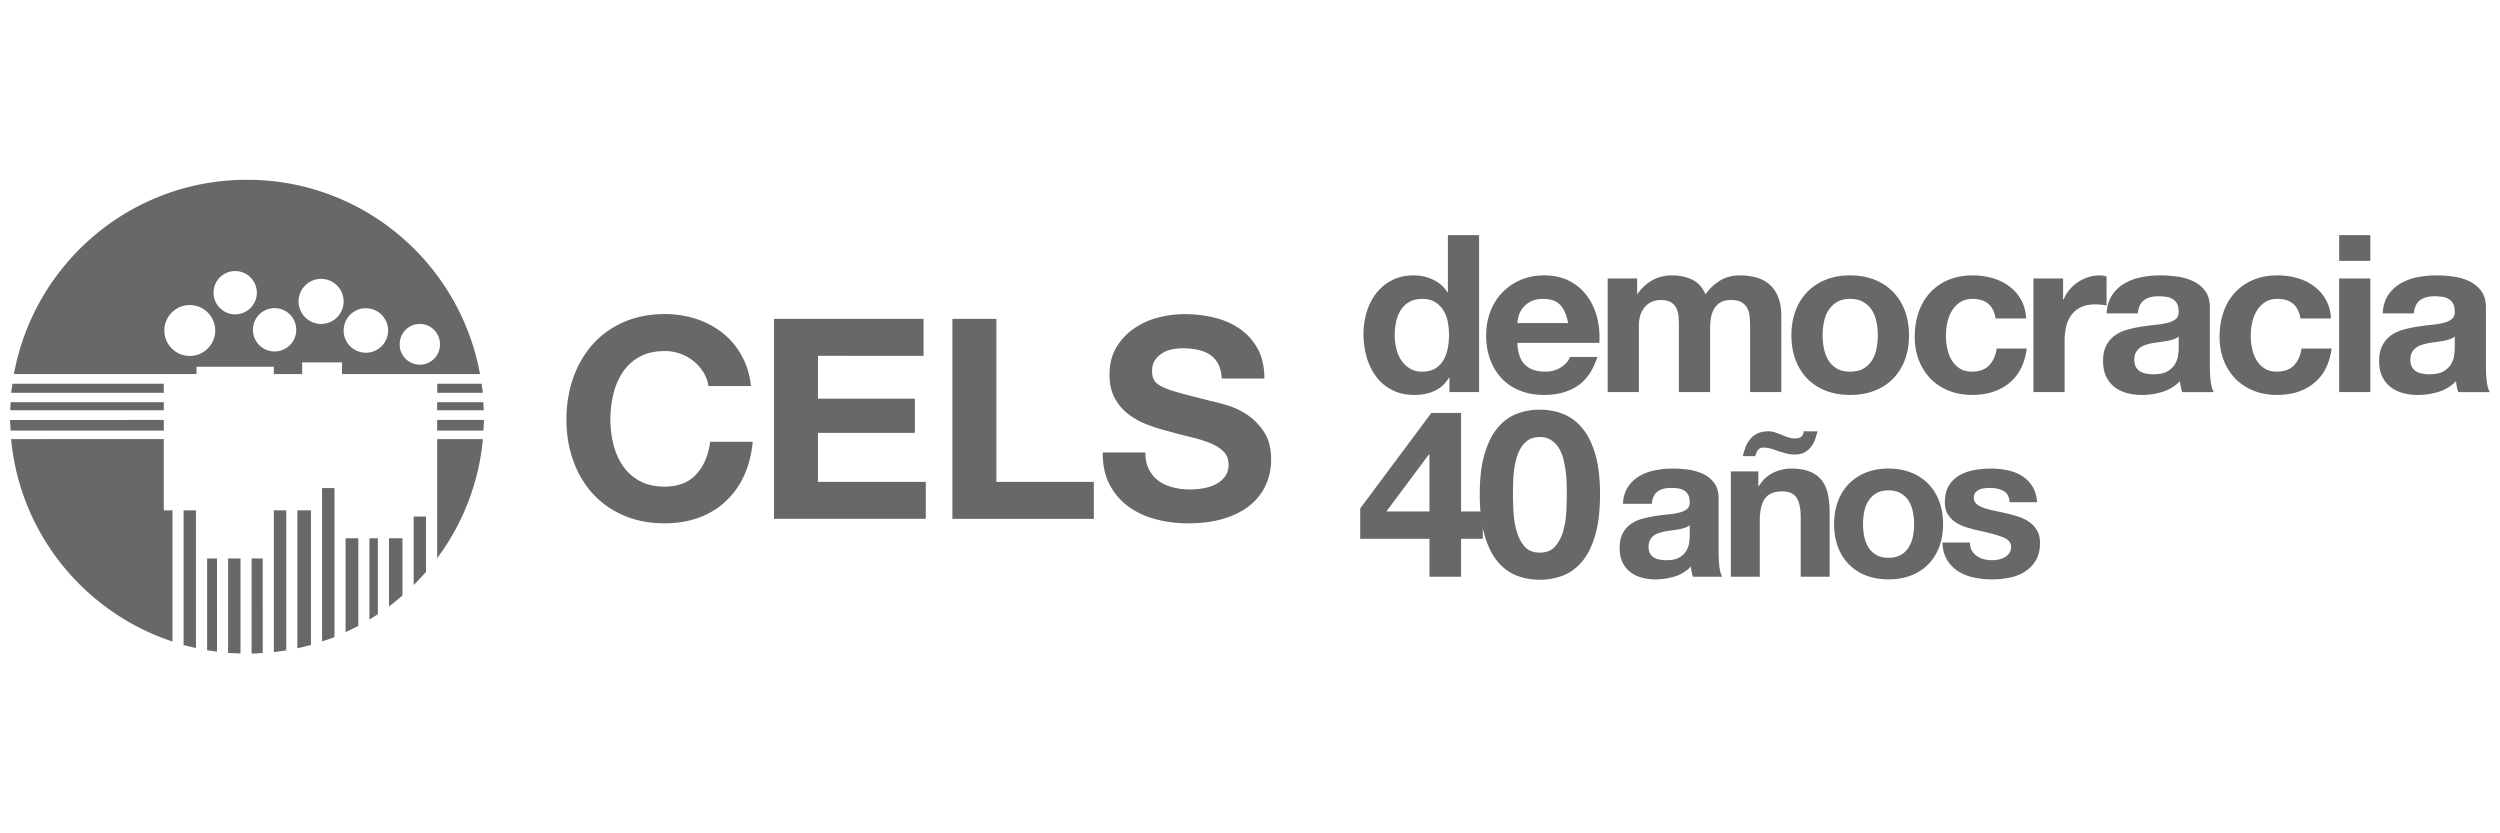 <svg version="1.0" xmlns="http://www.w3.org/2000/svg" width="270" height="90"><g opacity=".59"><path d="M51.84 40.4c-2.171-11.938-12.597-20.985-25.161-20.985-12.571 0-22.991 9.047-25.174 20.985h19.721v-.79h8.35v.79h3.054v-1.26h4.307v1.26H51.84zm-6.498-5.413a2.17 2.17 0 012.173 2.177 2.174 2.174 0 11-4.347 0c0-1.208.976-2.177 2.174-2.177zm-5.831-1.697a2.402 2.402 0 012.404 2.402 2.4 2.4 0 11-4.802 0 2.398 2.398 0 012.398-2.402zm-4.834-3.171a2.437 2.437 0 012.435 2.434 2.436 2.436 0 01-2.435 2.434 2.438 2.438 0 01-2.433-2.434 2.438 2.438 0 012.433-2.434zm-5.091 3.16a2.34 2.34 0 11.002 4.678 2.34 2.34 0 01-.002-4.678zm-4.191-4.005a2.345 2.345 0 012.345 2.337 2.347 2.347 0 01-2.345 2.34 2.337 2.337 0 01-2.332-2.34 2.334 2.334 0 012.332-2.337zM17.748 35.7a2.751 2.751 0 012.749-2.754 2.753 2.753 0 012.745 2.754 2.745 2.745 0 01-2.745 2.741 2.744 2.744 0 01-2.749-2.741zm29.464 6.726h4.938c-.033-.331-.095-.657-.14-.986h-4.798c.034.062 0 .986 0 .986zm-29.523-.986H1.35c-.042.329-.114.656-.148.986H17.69v-.986zm29.523 2.866h5.036c-.013-.29-.031-.575-.048-.87h-4.988v.87zm-29.523-.87H1.157c-.024.295-.042.58-.051.87H17.69v-.87zm9.484 16.879v10.27c.403-.005.801-.032 1.201-.059V60.315h-1.201zm2.404-5.201v15.315a29.83 29.83 0 001.341-.191V55.114h-1.341zm4.007 0h-1.47v14.899c.502-.112.998-.23 1.491-.368-.006-.047-.021-.101-.021-.155V55.114zm-8.951 5.201v10.204c.443.02.887.042 1.341.059V60.315h-1.341zm10.151-7.602v16.558c.45-.149.902-.285 1.338-.463V52.713h-1.338zm-14.956 2.401v14.56c.441.109.889.213 1.334.314V55.114h-1.334zm-2.139 0l.001-7.691H1.198c.958 10.257 7.966 18.732 17.427 21.861v-14.17h-.936zm4.68 5.201v9.913c.352.055.703.104 1.067.149V60.315h-1.067zm17.528-2.181v8.781c.311-.185.607-.387.912-.585v-8.196h-.912zm4.778-2.347v7.394c.457-.46.904-.926 1.333-1.417v-5.977h-1.333zm-2.664 2.347v7.365c.504-.376.98-.783 1.456-1.192v-6.173h-1.456zm-4.687 0v10.131c.472-.211.92-.43 1.374-.668v-9.462h-1.374zm9.888-2.919v5.068a25.398 25.398 0 004.942-12.86h-4.942v7.792zm-29.523-9.858H1.091c.004.386.037.769.057 1.147H17.69v-1.147zm29.523 1.147h4.995c.022-.378.053-.762.055-1.147h-5.05v1.147zm109.28-5.725c-.396.664-.914 1.144-1.555 1.436-.641.293-1.365.439-2.172.439-.918 0-1.726-.178-2.422-.534s-1.27-.839-1.721-1.448a6.564 6.564 0 01-1.021-2.101 8.834 8.834 0 01-.344-2.469c0-.822.114-1.617.344-2.386a6.18 6.18 0 011.021-2.029c.451-.585 1.017-1.056 1.697-1.412s1.472-.534 2.374-.534c.728 0 1.42.154 2.077.463a3.63 3.63 0 011.555 1.365h.047v-6.172h3.371v16.948h-3.204v-1.566h-.047zm-.143-6.065a3.581 3.581 0 00-.486-1.234c-.229-.355-.526-.645-.891-.866s-.822-.332-1.377-.332c-.554 0-1.021.11-1.4.332s-.685.515-.913.879c-.23.364-.396.779-.499 1.246s-.154.953-.154 1.46c0 .475.056.949.166 1.424s.289.898.534 1.27c.245.372.554.673.926.902s.819.344 1.341.344c.555 0 1.018-.11 1.389-.332.372-.222.669-.518.891-.89s.38-.796.475-1.271a7.484 7.484 0 00-.002-2.932zm8.356 4.689c.506.49 1.234.735 2.184.735.681 0 1.266-.169 1.757-.51.49-.34.791-.7.902-1.08h2.967c-.475 1.472-1.203 2.524-2.184 3.157-.981.633-2.169.949-3.561.949-.966 0-1.836-.154-2.611-.463s-1.433-.748-1.971-1.317-.953-1.25-1.246-2.041c-.293-.792-.438-1.662-.438-2.611 0-.918.149-1.772.45-2.563s.729-1.476 1.282-2.054a6.031 6.031 0 011.982-1.364c.767-.333 1.617-.499 2.552-.499 1.044 0 1.954.202 2.729.605s1.412.945 1.911 1.626a6.723 6.723 0 011.08 2.326c.221.87.3 1.78.237 2.729h-8.854c.048 1.092.325 1.884.832 2.375zm3.809-6.457c-.403-.442-1.017-.664-1.84-.664-.538 0-.984.091-1.341.272a2.56 2.56 0 00-.854.677c-.214.27-.364.555-.451.854a3.82 3.82 0 00-.154.808h5.483c-.158-.855-.439-1.504-.843-1.947zm8.296-2.873v1.662h.048c.442-.633.977-1.124 1.602-1.472s1.342-.522 2.148-.522c.775 0 1.483.15 2.125.451.641.301 1.127.831 1.46 1.59.363-.537.857-1.012 1.483-1.424.625-.411 1.364-.617 2.219-.617.649 0 1.25.079 1.805.237a3.632 3.632 0 011.424.76c.396.349.704.804.926 1.365.222.562.332 1.238.332 2.029v8.213h-3.37V35.39c0-.411-.016-.799-.048-1.163-.031-.364-.118-.68-.261-.949s-.353-.482-.629-.641c-.277-.158-.653-.238-1.128-.238s-.858.092-1.151.273-.521.42-.688.712a2.875 2.875 0 00-.332.997 7.566 7.566 0 00-.083 1.128v6.836h-3.371v-6.884c0-.364-.008-.724-.023-1.08s-.083-.685-.201-.985a1.52 1.52 0 00-.594-.724c-.277-.182-.685-.273-1.223-.273-.158 0-.368.036-.629.107s-.515.206-.76.403c-.245.198-.455.483-.629.854-.175.372-.261.858-.261 1.46v7.121h-3.371V30.073h3.18zm17.114 3.478a5.752 5.752 0 011.282-2.041 5.744 5.744 0 011.994-1.306c.774-.309 1.646-.463 2.61-.463.966 0 1.84.154 2.623.463s1.452.744 2.006 1.306a5.752 5.752 0 011.282 2.041c.3.8.451 1.689.451 2.671s-.151 1.867-.451 2.658a5.768 5.768 0 01-1.282 2.029 5.58 5.58 0 01-2.006 1.294c-.783.301-1.657.451-2.623.451-.965 0-1.836-.15-2.61-.451a5.579 5.579 0 01-1.994-1.294 5.75 5.75 0 01-1.282-2.029c-.301-.791-.451-1.677-.451-2.658s.151-1.871.451-2.671zm3.063 4.106c.095.468.257.887.486 1.259s.534.668.914.89.854.332 1.424.332 1.049-.11 1.437-.332.696-.518.926-.89.392-.791.486-1.259a7.353 7.353 0 000-2.884c-.095-.474-.257-.894-.486-1.258s-.538-.661-.926-.891c-.388-.229-.866-.344-1.437-.344-.569 0-1.044.115-1.424.344-.38.229-.685.526-.914.891s-.392.783-.486 1.258-.143.958-.143 1.448.048.971.143 1.436zm16.046-5.376c-.538 0-.989.123-1.353.368s-.661.562-.891.949-.392.815-.486 1.282-.143.93-.143 1.388c0 .443.048.895.143 1.354s.249.874.463 1.246.502.677.866.914.807.355 1.329.355c.808 0 1.428-.225 1.863-.676s.708-1.057.819-1.816h3.252c-.222 1.63-.854 2.872-1.899 3.727-1.044.854-2.382 1.282-4.012 1.282-.918 0-1.76-.154-2.527-.463s-1.421-.739-1.958-1.294c-.539-.554-.958-1.214-1.259-1.981s-.451-1.61-.451-2.528c0-.949.139-1.831.416-2.646a5.925 5.925 0 011.223-2.113 5.58 5.58 0 011.97-1.388c.775-.333 1.662-.499 2.658-.499.729 0 1.429.095 2.102.285.672.189 1.273.479 1.804.866s.961.87 1.294 1.448c.332.577.521 1.262.569 2.053h-3.3c-.222-1.408-1.053-2.113-2.492-2.113zm9.779-2.208v2.279h.048a4.205 4.205 0 011.567-1.888c.348-.229.72-.407 1.116-.533.395-.127.807-.19 1.233-.19.222 0 .467.04.736.119v3.133a6.498 6.498 0 00-1.211-.118c-.617 0-1.139.103-1.566.309a2.705 2.705 0 00-1.032.842 3.362 3.362 0 00-.558 1.247 6.764 6.764 0 00-.167 1.543v5.53h-3.37V30.073h3.204zm4.699 3.775c.048-.791.246-1.448.594-1.97a4.06 4.06 0 011.329-1.259 5.822 5.822 0 011.816-.676 10.281 10.281 0 012.029-.202c.617 0 1.242.044 1.875.131s1.211.257 1.733.51c.521.254.949.605 1.281 1.057.333.451.499 1.049.499 1.792v6.386c0 .554.031 1.084.095 1.59.062.507.174.887.332 1.14h-3.418a4.987 4.987 0 01-.237-1.186 4.395 4.395 0 01-1.899 1.163 7.64 7.64 0 01-2.23.332 6.015 6.015 0 01-1.639-.214c-.506-.143-.949-.363-1.329-.664s-.677-.681-.89-1.14c-.214-.459-.32-1.005-.32-1.638 0-.696.122-1.271.367-1.722.245-.45.562-.811.95-1.079.387-.27.83-.471 1.329-.605.498-.135 1-.241 1.507-.32s1.005-.143 1.496-.19c.49-.048.926-.118 1.305-.214.38-.095.681-.233.902-.415s.324-.447.309-.795c0-.364-.06-.653-.178-.866a1.312 1.312 0 00-.475-.499 1.894 1.894 0 00-.688-.237 5.715 5.715 0 00-.843-.06c-.665 0-1.187.143-1.566.428-.38.284-.602.76-.665 1.424h-3.371zm7.786 2.492c-.143.127-.32.226-.534.297s-.443.131-.688.179c-.245.047-.502.087-.771.118-.269.032-.538.071-.807.119-.253.047-.503.11-.748.189s-.459.187-.641.32c-.183.135-.329.305-.439.511s-.166.467-.166.783c0 .301.056.554.166.76s.262.367.451.486c.19.119.411.202.665.249.253.048.514.071.783.071.664 0 1.179-.11 1.543-.332.363-.222.633-.486.807-.795s.281-.621.32-.938c.04-.316.06-.569.06-.759V36.34zm10.659-4.059c-.538 0-.989.123-1.354.368s-.661.562-.89.949a4.117 4.117 0 00-.487 1.282 6.675 6.675 0 000 2.742c.096.459.25.874.463 1.246.214.372.503.677.867.914.363.237.807.355 1.329.355.807 0 1.428-.225 1.863-.676.435-.451.708-1.057.818-1.816h3.252c-.222 1.63-.854 2.872-1.898 3.727-1.045.854-2.382 1.282-4.012 1.282-.918 0-1.761-.154-2.528-.463s-1.42-.739-1.958-1.294a5.883 5.883 0 01-1.258-1.981c-.301-.768-.451-1.61-.451-2.528 0-.949.139-1.831.415-2.646a5.955 5.955 0 011.223-2.113 5.584 5.584 0 011.971-1.388c.774-.333 1.661-.499 2.658-.499.728 0 1.428.095 2.101.285.673.189 1.273.479 1.804.866s.962.87 1.294 1.448c.332.577.522 1.262.569 2.053h-3.299c-.222-1.408-1.053-2.113-2.492-2.113zm6.67-4.106v-2.777h3.37v2.777h-3.37zm3.37 1.898v12.272h-3.37V30.073h3.37zm1.329 3.775c.048-.791.246-1.448.594-1.97a4.06 4.06 0 011.329-1.259 5.822 5.822 0 011.816-.676 10.281 10.281 0 012.029-.202c.617 0 1.242.044 1.875.131s1.211.257 1.733.51c.521.254.949.605 1.281 1.057.333.451.499 1.049.499 1.792v6.386c0 .554.031 1.084.095 1.59.062.507.174.887.332 1.14h-3.418a4.987 4.987 0 01-.237-1.186 4.395 4.395 0 01-1.899 1.163 7.64 7.64 0 01-2.23.332 6.015 6.015 0 01-1.639-.214c-.506-.143-.949-.363-1.329-.664s-.677-.681-.89-1.14c-.214-.459-.32-1.005-.32-1.638 0-.696.122-1.271.367-1.722.245-.45.562-.811.95-1.079.387-.27.83-.471 1.329-.605.498-.135 1-.241 1.507-.32s1.005-.143 1.496-.19c.49-.048.926-.118 1.305-.214.38-.095.681-.233.902-.415s.324-.447.309-.795c0-.364-.06-.653-.178-.866a1.312 1.312 0 00-.475-.499 1.894 1.894 0 00-.688-.237 5.715 5.715 0 00-.843-.06c-.665 0-1.187.143-1.566.428-.38.284-.602.76-.665 1.424h-3.371zm7.786 2.492c-.143.127-.32.226-.534.297s-.443.131-.688.179c-.245.047-.502.087-.771.118-.269.032-.538.071-.807.119-.253.047-.503.11-.748.189s-.459.187-.641.32c-.183.135-.329.305-.439.511s-.166.467-.166.783c0 .301.056.554.166.76s.262.367.451.486c.19.119.411.202.665.249.253.048.514.071.783.071.664 0 1.179-.11 1.543-.332.363-.222.633-.486.807-.795s.281-.621.32-.938c.04-.316.06-.569.06-.759V36.34zM146.903 58.191v-3.283l7.681-10.31h3.209v10.638h2.351v2.955h-2.351v4.094h-3.411v-4.094h-7.479zm7.403-9.095l-4.573 6.14h4.648v-6.14h-.075z"/><path d="M160.333 49.032c.345-1.17.812-2.109 1.402-2.817.589-.707 1.275-1.213 2.059-1.516a6.817 6.817 0 012.489-.455c.893 0 1.73.151 2.514.455.783.303 1.474.809 2.072 1.516.598.708 1.069 1.647 1.415 2.817.345 1.17.518 2.616.518 4.334 0 1.768-.173 3.246-.518 4.434-.346 1.188-.817 2.135-1.415 2.842-.599.709-1.289 1.213-2.072 1.518a6.904 6.904 0 01-2.514.453c-.876 0-1.706-.15-2.489-.453-.783-.305-1.47-.809-2.059-1.518-.59-.707-1.058-1.654-1.402-2.842-.346-1.188-.519-2.666-.519-4.434 0-1.718.173-3.163.519-4.334zm3.12 6.165a9.83 9.83 0 00.315 2.072c.177.666.459 1.234.847 1.707.388.471.943.707 1.668.707.741 0 1.31-.236 1.705-.707a4.347 4.347 0 00.859-1.707 9.766 9.766 0 00.315-2.072 39.45 39.45 0 00.051-1.83c0-.305-.004-.67-.013-1.1a12.26 12.26 0 00-.354-2.68 4.15 4.15 0 00-.493-1.2 2.701 2.701 0 00-.833-.858c-.338-.219-.75-.329-1.238-.329-.489 0-.897.11-1.226.329s-.599.505-.809.858a4.67 4.67 0 00-.493 1.2 9.377 9.377 0 00-.252 1.354c-.051.453-.08.896-.089 1.326s-.013.795-.013 1.1c.002.504.018 1.115.053 1.83zm11.82-.785c.044-.734.228-1.342.55-1.826s.733-.873 1.231-1.166c.499-.293 1.06-.502 1.683-.627s1.25-.188 1.881-.188c.572 0 1.151.041 1.737.121a5.342 5.342 0 011.606.473c.483.236.88.562 1.188.979.308.418.462.973.462 1.662v5.916c0 .514.029 1.004.088 1.475.059.469.161.82.308 1.055h-3.167a4.45 4.45 0 01-.22-1.1 4.067 4.067 0 01-1.76 1.078 7.076 7.076 0 01-2.067.309 5.544 5.544 0 01-1.518-.199 3.447 3.447 0 01-1.232-.615 2.855 2.855 0 01-.824-1.057c-.198-.424-.297-.93-.297-1.518 0-.645.113-1.176.341-1.594a2.85 2.85 0 01.88-1.002c.358-.248.77-.436 1.231-.561.462-.123.927-.223 1.396-.297.469-.072.931-.131 1.386-.176.454-.043.858-.109 1.21-.197s.63-.217.836-.385c.205-.17.3-.414.286-.738 0-.336-.056-.604-.165-.803-.11-.197-.257-.352-.44-.461s-.396-.184-.638-.221a5.459 5.459 0 00-.781-.055c-.615 0-1.1.133-1.451.396-.353.264-.558.703-.616 1.32h-3.124zm7.215 2.308c-.133.117-.297.209-.495.275s-.411.121-.638.164a9.17 9.17 0 01-.715.111c-.25.029-.499.064-.748.109-.235.043-.466.102-.693.176s-.425.172-.594.297-.305.283-.406.473c-.104.191-.154.434-.154.727 0 .277.051.514.154.703.102.191.241.342.417.451.177.109.382.188.616.23.234.045.477.066.726.066.616 0 1.093-.102 1.43-.309.338-.205.587-.449.748-.736.161-.285.261-.574.297-.869.037-.293.056-.527.056-.703V56.72zm7.412-5.806v1.584h.065c.396-.66.909-1.141 1.54-1.441a4.443 4.443 0 011.936-.451c.836 0 1.521.115 2.057.342s.957.543 1.265.945c.308.404.524.895.648 1.475a9.13 9.13 0 01.188 1.924v6.994h-3.123v-6.422c0-.939-.147-1.639-.44-2.102-.293-.461-.813-.691-1.562-.691-.851 0-1.467.252-1.848.758-.382.506-.572 1.338-.572 2.496v5.961h-3.123V50.914h2.969zm6.147-3.519c-.096.293-.234.564-.418.813s-.418.458-.704.627c-.285.169-.648.253-1.089.253-.337 0-.652-.04-.945-.121-.294-.08-.579-.165-.858-.253-.278-.103-.542-.19-.791-.264a2.657 2.657 0 00-.748-.11c-.294 0-.503.085-.627.253a1.963 1.963 0 00-.297.671h-1.342c.073-.322.168-.642.286-.957.117-.314.278-.601.483-.857s.47-.466.792-.627.726-.242 1.21-.242c.249 0 .487.041.715.121.228.081.458.165.692.253.234.103.474.194.715.275.242.08.487.121.737.121.337 0 .579-.077.726-.231s.213-.333.198-.539h1.518c-.073.249-.158.52-.253.814zm2.453 6.741a5.344 5.344 0 011.188-1.893 5.32 5.32 0 011.848-1.209c.719-.287 1.525-.43 2.42-.43s1.704.143 2.431.43a5.288 5.288 0 011.858 1.209c.513.521.909 1.152 1.188 1.893s.418 1.564.418 2.475c0 .908-.14 1.73-.418 2.463a5.329 5.329 0 01-1.188 1.881 5.188 5.188 0 01-1.858 1.199c-.727.277-1.536.418-2.431.418s-1.701-.141-2.42-.418a5.2 5.2 0 01-1.848-1.199 5.334 5.334 0 01-1.188-1.881c-.278-.732-.418-1.555-.418-2.463 0-.91.139-1.734.418-2.475zm2.837 3.805c.088.434.238.822.45 1.166a2.4 2.4 0 00.848.824c.352.205.791.309 1.319.309.527 0 .971-.104 1.331-.309.358-.205.645-.48.857-.824.212-.344.363-.732.451-1.166a6.824 6.824 0 000-2.672 3.443 3.443 0 00-.451-1.166 2.489 2.489 0 00-.857-.824c-.36-.213-.804-.32-1.331-.32-.528 0-.968.107-1.319.32a2.506 2.506 0 00-.848.824 3.45 3.45 0 00-.45 1.166 6.817 6.817 0 000 2.672zm11.624 1.518c.14.242.319.439.539.594s.473.268.759.342c.286.072.583.109.891.109.22 0 .451-.025.693-.076.241-.053.462-.133.659-.242.198-.111.363-.258.495-.439.132-.184.198-.416.198-.693 0-.469-.312-.822-.935-1.057-.624-.234-1.492-.469-2.606-.703-.455-.104-.898-.225-1.331-.363s-.817-.322-1.155-.551a2.661 2.661 0 01-.813-.857c-.205-.344-.308-.766-.308-1.264 0-.734.143-1.334.429-1.805a3.151 3.151 0 011.133-1.109 4.946 4.946 0 011.584-.572 9.678 9.678 0 011.804-.166 9.03 9.03 0 011.792.176 4.801 4.801 0 011.551.594c.454.279.832.65 1.133 1.111.301.463.48 1.045.539 1.748h-2.97c-.044-.6-.271-1.008-.682-1.221-.411-.211-.895-.318-1.452-.318-.176 0-.366.012-.571.033-.206.021-.393.07-.562.143a1.16 1.16 0 00-.429.32c-.117.139-.176.326-.176.561 0 .277.103.506.308.682s.474.318.803.428c.33.111.708.209 1.133.297.426.088.858.184 1.298.287.455.102.898.227 1.331.373s.817.342 1.154.584c.338.242.608.543.814.9.205.361.308.805.308 1.332 0 .748-.15 1.375-.451 1.881-.3.506-.692.912-1.177 1.221a4.84 4.84 0 01-1.66.648 9.652 9.652 0 01-3.838-.011 5.083 5.083 0 01-1.683-.66 3.746 3.746 0 01-1.21-1.221c-.315-.506-.488-1.139-.518-1.902h2.97c0 .334.07.624.209.866zM75.968 40.2a4.76 4.76 0 00-1.059-1.195 4.954 4.954 0 00-3.116-1.089c-1.069 0-1.977.207-2.723.62s-1.351.968-1.815 1.664a7.263 7.263 0 00-1.013 2.374 11.81 11.81 0 00-.318 2.753c0 .907.106 1.79.318 2.646.211.857.549 1.629 1.013 2.315s1.069 1.234 1.815 1.648c.746.412 1.653.619 2.723.619 1.452 0 2.586-.443 3.403-1.33s1.316-2.057 1.498-3.509h4.598c-.121 1.352-.434 2.572-.938 3.66a8.737 8.737 0 01-1.997 2.783 8.442 8.442 0 01-2.904 1.754c-1.109.404-2.33.605-3.66.605-1.654 0-3.142-.287-4.462-.861-1.321-.576-2.435-1.367-3.343-2.375-.907-1.008-1.603-2.193-2.087-3.555-.484-1.361-.726-2.828-.726-4.401 0-1.613.242-3.11.726-4.492.484-1.381 1.18-2.586 2.087-3.615.908-1.028 2.021-1.834 3.343-2.42 1.32-.584 2.808-.877 4.462-.877 1.189 0 2.314.172 3.373.515s2.006.842 2.843 1.497 1.528 1.467 2.072 2.436c.544.968.887 2.077 1.028 3.327h-4.598a3.841 3.841 0 00-.543-1.497zm23.776-5.762v3.992H88.34v4.629h10.466v3.69H88.34v5.293h11.646v3.992H83.591V34.438h16.153zm7.864 0v17.605h10.526v3.992h-15.275V34.438h4.749zm16.486 16.273c.262.506.609.914 1.043 1.227.434.312.942.543 1.527.695a7.28 7.28 0 001.815.227c.424 0 .878-.035 1.361-.105.484-.07.938-.207 1.361-.408.424-.201.776-.479 1.059-.832s.424-.803.424-1.346c0-.586-.187-1.059-.56-1.422s-.862-.665-1.467-.907c-.605-.242-1.291-.454-2.058-.636s-1.542-.383-2.329-.604a20.582 20.582 0 01-2.359-.741 8.049 8.049 0 01-2.057-1.135 5.328 5.328 0 01-1.467-1.739c-.374-.695-.56-1.537-.56-2.525 0-1.109.237-2.072.71-2.889a6.437 6.437 0 011.86-2.042 8.093 8.093 0 012.602-1.21 11.075 11.075 0 012.904-.394c1.129 0 2.213.126 3.252.378 1.038.253 1.961.661 2.768 1.226s1.446 1.285 1.921 2.163c.474.877.711 1.94.711 3.19h-4.598c-.041-.645-.177-1.18-.409-1.603a2.653 2.653 0 00-.922-.998 3.934 3.934 0 00-1.316-.515 8.09 8.09 0 00-1.618-.151 5.6 5.6 0 00-1.149.121 3.103 3.103 0 00-1.044.424c-.313.201-.57.453-.771.756-.202.303-.303.686-.303 1.149 0 .424.081.767.242 1.028.161.263.479.505.953.727.474.222 1.129.443 1.966.665.836.223 1.931.505 3.282.847.403.081.963.228 1.68.439a8.028 8.028 0 012.132 1.013c.706.465 1.316 1.085 1.83 1.86.515.776.771 1.77.771 2.98 0 .988-.191 1.906-.574 2.752a5.982 5.982 0 01-1.709 2.193c-.757.615-1.694 1.094-2.813 1.438-1.119.342-2.415.514-3.887.514-1.19 0-2.344-.146-3.464-.439-1.119-.291-2.107-.75-2.964-1.375a6.792 6.792 0 01-2.042-2.391c-.504-.967-.747-2.117-.726-3.448h4.598c.001.724.132 1.339.394 1.843z"/></g></svg>